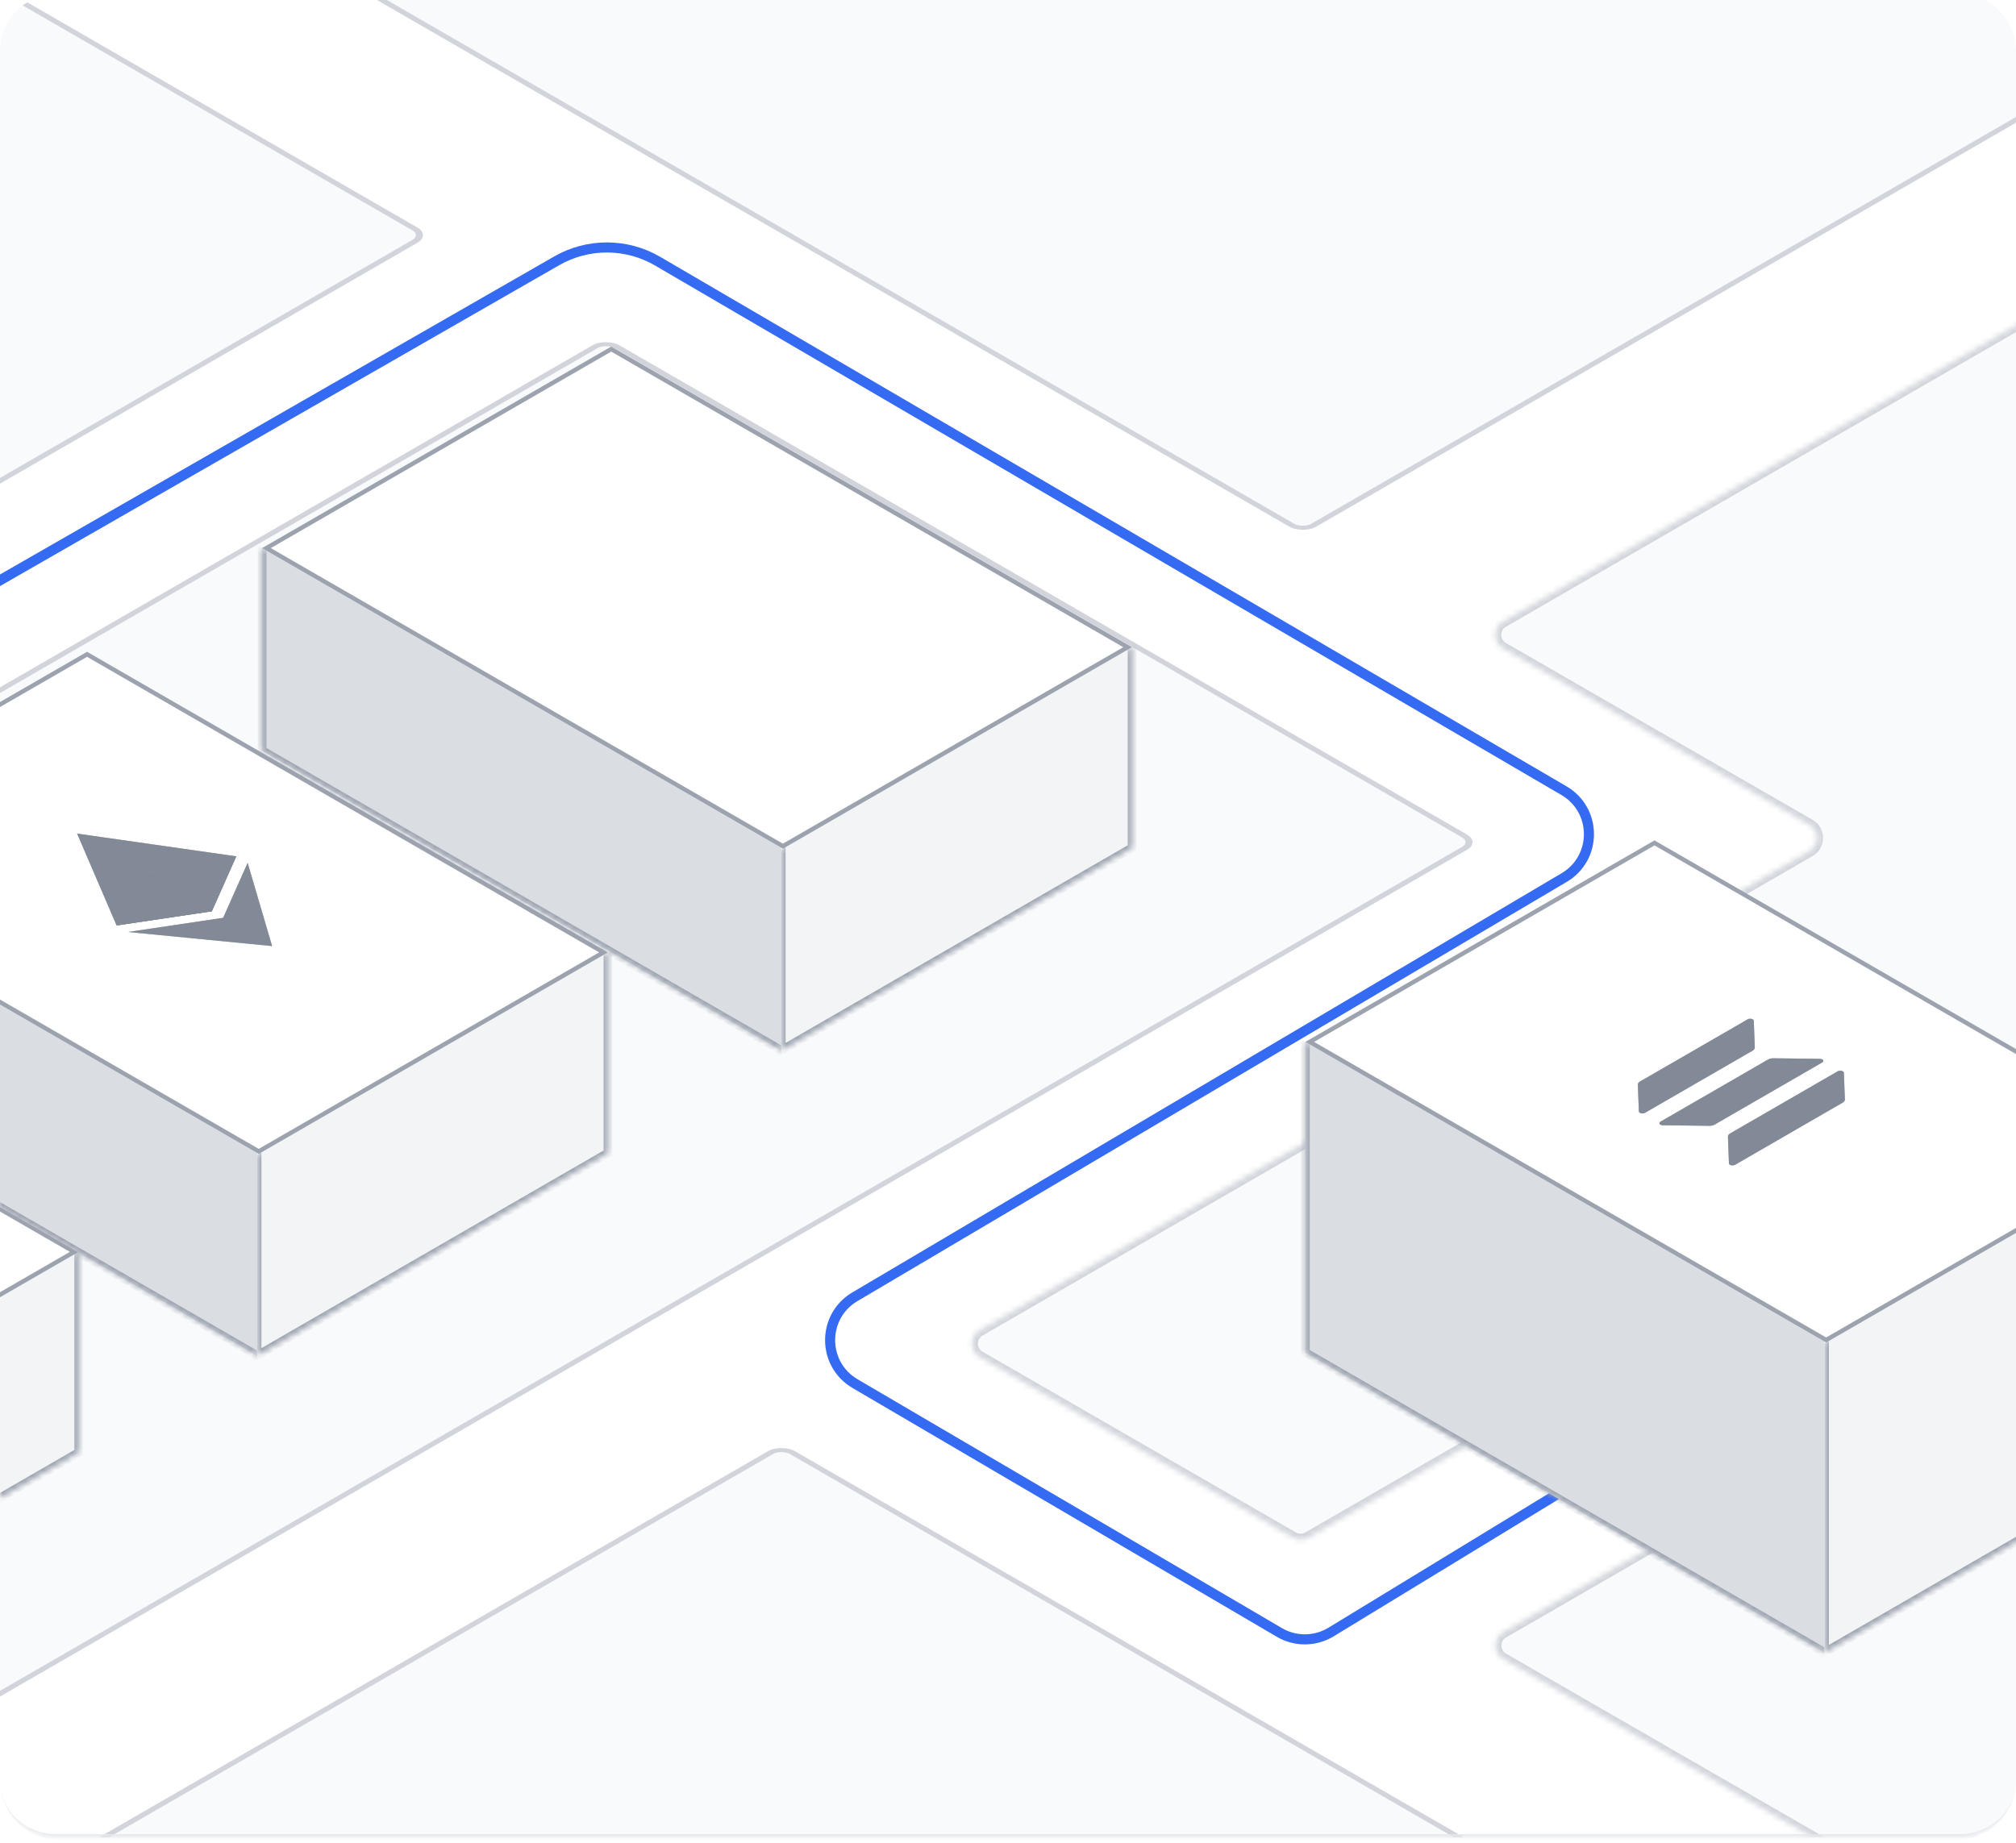 <svg width="350" height="320" viewBox="0 0 350 320" fill="none" xmlns="http://www.w3.org/2000/svg">
<g style="mix-blend-mode:luminosity" filter="url(#filter0_i_2313_1231)">
<g clip-path="url(#clip0_2313_1231)">
<mask id="path-1-inside-1_2313_1231" fill="white">
<path d="M0 9.8C0 4.388 4.388 0 9.8 0H340.2C345.612 0 350 4.388 350 9.8V310.2C350 315.612 345.612 320 340.2 320H9.8C4.388 320 0 315.612 0 310.2V9.8Z"/>
</mask>
<path d="M0 9.8C0 4.388 4.388 0 9.8 0H340.2C345.612 0 350 4.388 350 9.8V310.2C350 315.612 345.612 320 340.2 320H9.8C4.388 320 0 315.612 0 310.2V9.8Z" fill="white"/>
<rect x="0.866" y="-0" width="187.385" height="225.526" rx="2.125" transform="matrix(0.866 -0.5 0.866 0.5 30.116 -19.026)" fill="#F9FAFB" stroke="#D1D5DB"/>
<rect x="0.866" y="-0" width="222.423" height="191" rx="2.125" transform="matrix(0.866 -0.5 0.866 0.5 -284.884 57.975)" fill="#F9FAFB" stroke="#D1D5DB"/>
<rect x="0.866" y="-0" width="311.593" height="174.263" rx="2.125" transform="matrix(0.866 -0.5 0.866 0.5 -165.387 216.339)" fill="#F9FAFB" stroke="#D1D5DB"/>
<rect x="0.866" y="-0" width="311.287" height="307.214" rx="2.125" transform="matrix(0.866 -0.5 0.866 0.5 -134.652 408.226)" fill="#F9FAFB" stroke="#D1D5DB"/>
<mask id="path-7-inside-2_2313_1231" fill="white">
<path fill-rule="evenodd" clip-rule="evenodd" d="M260.938 113.517C259.188 112.508 259.187 109.982 260.936 108.971L418.803 17.759C419.615 17.29 420.616 17.289 421.428 17.758L582.485 110.675C584.235 111.685 584.236 114.211 582.486 115.222L427.279 204.897C425.53 205.908 425.53 208.434 427.281 209.444L580.279 297.712C582.029 298.722 582.03 301.248 580.28 302.258L433.515 387.056C432.703 387.525 431.703 387.526 430.89 387.057L260.973 289.028C259.222 288.018 259.221 285.492 260.971 284.481L307.739 257.459C309.489 256.448 309.488 253.922 307.738 252.913L281.759 237.925C280.946 237.456 279.946 237.456 279.134 237.926L227.117 267.98C226.305 268.449 225.304 268.449 224.492 267.981L170.087 236.594C168.337 235.584 168.336 233.058 170.086 232.047L314.191 148.786C315.941 147.775 315.94 145.249 314.19 144.24L260.938 113.517Z"/>
</mask>
<path fill-rule="evenodd" clip-rule="evenodd" d="M260.938 113.517C259.188 112.508 259.187 109.982 260.936 108.971L418.803 17.759C419.615 17.29 420.616 17.289 421.428 17.758L582.485 110.675C584.235 111.685 584.236 114.211 582.486 115.222L427.279 204.897C425.53 205.908 425.53 208.434 427.281 209.444L580.279 297.712C582.029 298.722 582.03 301.248 580.28 302.258L433.515 387.056C432.703 387.525 431.703 387.526 430.89 387.057L260.973 289.028C259.222 288.018 259.221 285.492 260.971 284.481L307.739 257.459C309.489 256.448 309.488 253.922 307.738 252.913L281.759 237.925C280.946 237.456 279.946 237.456 279.134 237.926L227.117 267.98C226.305 268.449 225.304 268.449 224.492 267.981L170.087 236.594C168.337 235.584 168.336 233.058 170.086 232.047L314.191 148.786C315.941 147.775 315.94 145.249 314.19 144.24L260.938 113.517Z" fill="#F9FAFB"/>
<path d="M314.191 148.786L313.691 147.92L314.191 148.786ZM314.19 144.24L314.689 143.373L314.19 144.24ZM170.087 236.594L170.587 235.728L170.087 236.594ZM170.086 232.047L170.586 232.913L170.086 232.047ZM227.117 267.98L226.616 267.114L227.117 267.98ZM224.492 267.981L223.992 268.847L224.492 267.981ZM281.759 237.925L282.259 237.058L281.759 237.925ZM279.134 237.926L278.634 237.06L279.134 237.926ZM307.739 257.459L307.239 256.593L307.739 257.459ZM307.738 252.913L307.238 253.779L307.738 252.913ZM260.973 289.028L260.473 289.894L260.973 289.028ZM260.971 284.481L261.471 285.347L260.971 284.481ZM433.515 387.056L433.015 386.19L433.515 387.056ZM430.89 387.057L431.39 386.191L430.89 387.057ZM580.279 297.712L579.779 298.578L580.279 297.712ZM580.28 302.258L580.781 303.124L580.28 302.258ZM427.279 204.897L427.78 205.763L427.279 204.897ZM582.485 110.675L581.985 111.541L582.485 110.675ZM582.486 115.222L581.986 114.356L582.486 115.222ZM260.936 108.971L260.436 108.105L260.936 108.971ZM260.938 113.517L260.438 114.384L260.938 113.517ZM418.803 17.759L419.304 18.625L418.803 17.759ZM421.428 17.758L420.929 18.624L421.428 17.758ZM418.303 16.893L260.436 108.105L261.437 109.837L419.304 18.625L418.303 16.893ZM582.985 109.809L421.928 16.892L420.929 18.624L581.985 111.541L582.985 109.809ZM427.78 205.763L582.987 116.088L581.986 114.356L426.779 204.031L427.78 205.763ZM580.779 296.846L427.781 208.578L426.781 210.31L579.779 298.578L580.779 296.846ZM434.015 387.922L580.781 303.124L579.78 301.393L433.015 386.19L434.015 387.922ZM260.473 289.894L430.39 387.923L431.39 386.191L261.472 288.161L260.473 289.894ZM307.239 256.593L260.471 283.615L261.471 285.347L308.24 258.325L307.239 256.593ZM281.259 238.791L307.238 253.779L308.238 252.046L282.259 237.058L281.259 238.791ZM227.617 268.846L279.634 238.791L278.634 237.06L226.616 267.114L227.617 268.846ZM169.588 237.46L223.992 268.847L224.991 267.115L170.587 235.728L169.588 237.46ZM313.691 147.92L169.586 231.181L170.586 232.913L314.691 149.652L313.691 147.92ZM260.438 114.384L313.69 145.106L314.689 143.373L261.438 112.651L260.438 114.384ZM314.691 149.652C317.108 148.256 317.107 144.768 314.689 143.373L313.69 145.106C314.774 145.731 314.774 147.295 313.691 147.92L314.691 149.652ZM170.587 235.728C169.504 235.102 169.503 233.539 170.586 232.913L169.586 231.181C167.169 232.577 167.171 236.065 169.588 237.46L170.587 235.728ZM226.616 267.114C226.114 267.405 225.494 267.405 224.991 267.115L223.992 268.847C225.114 269.494 226.495 269.494 227.617 268.846L226.616 267.114ZM282.259 237.058C281.137 236.411 279.755 236.412 278.634 237.06L279.634 238.791C280.137 238.501 280.756 238.501 281.259 238.791L282.259 237.058ZM308.24 258.325C310.656 256.929 310.655 253.441 308.238 252.046L307.238 253.779C308.322 254.404 308.322 255.968 307.239 256.593L308.24 258.325ZM261.472 288.161C260.389 287.536 260.388 285.973 261.471 285.347L260.471 283.615C258.055 285.011 258.056 288.499 260.473 289.894L261.472 288.161ZM433.015 386.19C432.512 386.481 431.893 386.481 431.39 386.191L430.39 387.923C431.512 388.57 432.894 388.57 434.015 387.922L433.015 386.19ZM579.779 298.578C580.863 299.203 580.863 300.767 579.78 301.393L580.781 303.124C583.197 301.728 583.196 298.24 580.779 296.846L579.779 298.578ZM426.779 204.031C424.363 205.427 424.364 208.915 426.781 210.31L427.781 208.578C426.697 207.952 426.696 206.389 427.78 205.763L426.779 204.031ZM581.985 111.541C583.069 112.167 583.069 113.73 581.986 114.356L582.987 116.088C585.403 114.692 585.402 111.204 582.985 109.809L581.985 111.541ZM260.436 108.105C258.02 109.501 258.021 112.989 260.438 114.384L261.438 112.651C260.354 112.026 260.354 110.462 261.437 109.837L260.436 108.105ZM419.304 18.625C419.806 18.334 420.426 18.334 420.929 18.624L421.928 16.892C420.806 16.245 419.424 16.245 418.303 16.893L419.304 18.625Z" fill="#D1D5DB" mask="url(#path-7-inside-2_2313_1231)"/>
<g filter="url(#filter1_d_2313_1231)">
<mask id="path-9-inside-3_2313_1231" fill="white">
<path d="M135.625 146.783L196.544 111.585V146.477L135.625 181.675V146.783Z"/>
</mask>
<path d="M135.625 146.783L196.544 111.585V146.477L135.625 181.675V146.783Z" fill="#F3F4F6"/>
<path d="M196.544 146.477V147.352L197.302 146.914V146.039L196.544 146.477ZM135.625 181.675L134.867 182.112V182.987L135.625 182.55V181.675ZM195.787 112.023V146.914L197.302 146.039V111.147L195.787 112.023ZM196.544 145.602L135.625 180.8V182.55L196.544 147.352V145.602ZM136.383 181.237V146.345L134.867 147.22V182.112L136.383 181.237Z" fill="#9CA3AF" mask="url(#path-9-inside-3_2313_1231)"/>
<mask id="path-11-inside-4_2313_1231" fill="white">
<path d="M45.5 94.423L135.625 146.495V181.653L45.5 129.581V94.423Z"/>
</mask>
<path d="M45.5 94.423L135.625 146.495V181.653L45.5 129.581V94.423Z" fill="#E5E7EB"/>
<path d="M45.5 94.423L135.625 146.495V181.653L45.5 129.581V94.423Z" fill="#D1D5DB" fill-opacity="0.5"/>
<path d="M45.5 129.581L44.742 129.143V130.018L45.5 130.456V129.581ZM135.625 180.778L45.5 128.706V130.456L135.625 182.528V180.778ZM46.258 130.018V94.861L44.742 93.985V129.143L46.258 130.018Z" fill="#9CA3AF" mask="url(#path-11-inside-4_2313_1231)"/>
<rect x="0.758" y="-0" width="69.115" height="103.531" transform="matrix(0.866 -0.5 0.866 0.5 45.602 94.806)" fill="white" stroke="#9CA3AF" stroke-width="0.875"/>
</g>
<g filter="url(#filter2_d_2313_1231)">
<mask id="path-14-inside-5_2313_1231" fill="white">
<path d="M-47.25 251.782L13.669 216.585V251.476L-47.25 286.674V251.782Z"/>
</mask>
<path d="M-47.25 251.782L13.669 216.585V251.476L-47.25 286.674V251.782Z" fill="#F3F4F6"/>
<path d="M13.669 251.476V252.351L14.427 251.914V251.039L13.669 251.476ZM-47.25 286.674L-48.008 287.112V287.987L-47.25 287.549V286.674ZM12.912 217.022V251.914L14.427 251.039V216.147L12.912 217.022ZM13.669 250.601L-47.25 285.799V287.549L13.669 252.351V250.601ZM-46.492 286.237V251.345L-48.008 252.22V287.112L-46.492 286.237Z" fill="#9CA3AF" mask="url(#path-14-inside-5_2313_1231)"/>
<rect x="0.758" y="-0" width="69.115" height="103.531" transform="matrix(0.866 -0.5 0.866 0.5 -137.273 199.806)" fill="white" stroke="#9CA3AF" stroke-width="0.875"/>
</g>
<g filter="url(#filter3_f_2313_1231)">
<path d="M-6.5 105.5L96.647 46.294C102.084 43.173 108.776 43.199 114.188 46.362L271.522 138.3C277.285 141.668 277.306 149.989 271.56 153.387L148.416 226.186C142.675 229.58 142.69 237.892 148.442 241.266L222.112 284.476C224.891 286.106 228.341 286.077 231.093 284.4L272.562 259.123" stroke="#356AF3" stroke-width="1.75" stroke-linecap="round" stroke-linejoin="round"/>
</g>
<g filter="url(#filter4_d_2313_1231)">
<mask id="path-18-inside-6_2313_1231" fill="white">
<path d="M316.75 232.532L377.669 197.334V251.014L316.75 286.211V232.532Z"/>
</mask>
<path d="M316.75 232.532L377.669 197.334V251.014L316.75 286.211V232.532Z" fill="#F3F4F6"/>
<path d="M377.669 251.014V251.889L378.427 251.451V250.576L377.669 251.014ZM316.75 286.211L315.992 286.649V287.524L316.75 287.086V286.211ZM376.912 197.772V251.451L378.427 250.576V196.897L376.912 197.772ZM377.669 250.139L316.75 285.336V287.086L377.669 251.889V250.139ZM317.508 285.774V232.094L315.992 232.97V286.649L317.508 285.774Z" fill="#9CA3AF" mask="url(#path-18-inside-6_2313_1231)"/>
<mask id="path-20-inside-7_2313_1231" fill="white">
<path d="M226.625 180.173L316.75 232.245V286.196L226.625 234.124V180.173Z"/>
</mask>
<path d="M226.625 180.173L316.75 232.245V286.196L226.625 234.124V180.173Z" fill="#E5E7EB"/>
<path d="M226.625 180.173L316.75 232.245V286.196L226.625 234.124V180.173Z" fill="#D1D5DB" fill-opacity="0.5"/>
<path d="M226.625 234.124L225.867 233.686V234.561L226.625 234.999V234.124ZM316.75 285.321L226.625 233.249V234.999L316.75 287.071V285.321ZM227.383 234.562V180.61L225.867 179.735V233.686L227.383 234.562Z" fill="#9CA3AF" mask="url(#path-20-inside-7_2313_1231)"/>
<rect x="0.758" y="-0" width="69.115" height="103.531" transform="matrix(0.866 -0.5 0.866 0.5 226.727 180.556)" fill="white" stroke="#9CA3AF" stroke-width="0.875"/>
<g clip-path="url(#clip1_2313_1231)">
<path d="M320.118 185.527L320.296 190.176C320.3 190.277 320.267 190.378 320.201 190.472C320.135 190.567 320.036 190.653 319.91 190.726L301.246 201.51C301.156 201.561 301.044 201.597 300.922 201.612C300.8 201.628 300.674 201.623 300.558 201.597C300.443 201.572 300.345 201.527 300.274 201.469C300.204 201.411 300.165 201.342 300.162 201.27L299.987 196.62C299.983 196.519 300.015 196.418 300.081 196.324C300.147 196.229 300.246 196.143 300.371 196.071L319.034 185.288C319.123 185.236 319.236 185.2 319.358 185.185C319.48 185.169 319.606 185.175 319.722 185.2C319.837 185.225 319.935 185.27 320.006 185.328C320.076 185.386 320.115 185.455 320.118 185.527ZM307.894 183.021C307.719 183.019 307.544 183.037 307.38 183.076C307.217 183.114 307.067 183.171 306.942 183.244L288.278 194.028C288.188 194.079 288.127 194.144 288.1 194.215C288.073 194.285 288.082 194.358 288.126 194.425C288.17 194.491 288.247 194.548 288.348 194.589C288.449 194.629 288.568 194.652 288.693 194.653L296.748 194.751C296.923 194.753 297.097 194.734 297.26 194.696C297.424 194.658 297.573 194.601 297.698 194.529L316.362 183.746C316.451 183.694 316.512 183.629 316.539 183.559C316.566 183.488 316.557 183.415 316.513 183.349C316.469 183.282 316.392 183.225 316.291 183.185C316.19 183.144 316.071 183.122 315.947 183.12L307.894 183.021ZM285.605 192.486L304.269 181.702C304.395 181.63 304.494 181.543 304.56 181.449C304.627 181.354 304.659 181.253 304.655 181.152L304.477 176.503C304.474 176.432 304.435 176.362 304.365 176.304C304.295 176.246 304.196 176.202 304.081 176.176C303.966 176.151 303.839 176.146 303.717 176.161C303.595 176.177 303.483 176.213 303.394 176.264L284.73 187.047C284.605 187.12 284.507 187.206 284.441 187.3C284.375 187.395 284.342 187.495 284.346 187.596L284.522 192.246C284.525 192.318 284.564 192.387 284.634 192.445C284.704 192.503 284.803 192.547 284.918 192.573C285.033 192.598 285.159 192.604 285.281 192.588C285.403 192.573 285.516 192.537 285.605 192.486Z" fill="#6B7280"/>
<path d="M320.118 185.527L320.296 190.176C320.3 190.277 320.267 190.378 320.201 190.472C320.135 190.567 320.036 190.653 319.91 190.726L301.246 201.51C301.156 201.561 301.044 201.597 300.922 201.612C300.8 201.628 300.674 201.623 300.558 201.597C300.443 201.572 300.345 201.527 300.274 201.469C300.204 201.411 300.165 201.342 300.162 201.27L299.987 196.62C299.983 196.519 300.015 196.418 300.081 196.324C300.147 196.229 300.246 196.143 300.371 196.071L319.034 185.288C319.123 185.236 319.236 185.2 319.358 185.185C319.48 185.169 319.606 185.175 319.722 185.2C319.837 185.225 319.935 185.27 320.006 185.328C320.076 185.386 320.115 185.455 320.118 185.527ZM307.894 183.021C307.719 183.019 307.544 183.037 307.38 183.076C307.217 183.114 307.067 183.171 306.942 183.244L288.278 194.028C288.188 194.079 288.127 194.144 288.1 194.215C288.073 194.285 288.082 194.358 288.126 194.425C288.17 194.491 288.247 194.548 288.348 194.589C288.449 194.629 288.568 194.652 288.693 194.653L296.748 194.751C296.923 194.753 297.097 194.734 297.26 194.696C297.424 194.658 297.573 194.601 297.698 194.529L316.362 183.746C316.451 183.694 316.512 183.629 316.539 183.559C316.566 183.488 316.557 183.415 316.513 183.349C316.469 183.282 316.392 183.225 316.291 183.185C316.19 183.144 316.071 183.122 315.947 183.12L307.894 183.021ZM285.605 192.486L304.269 181.702C304.395 181.63 304.494 181.543 304.56 181.449C304.627 181.354 304.659 181.253 304.655 181.152L304.477 176.503C304.474 176.432 304.435 176.362 304.365 176.304C304.295 176.246 304.196 176.202 304.081 176.176C303.966 176.151 303.839 176.146 303.717 176.161C303.595 176.177 303.483 176.213 303.394 176.264L284.73 187.047C284.605 187.12 284.507 187.206 284.441 187.3C284.375 187.395 284.342 187.495 284.346 187.596L284.522 192.246C284.525 192.318 284.564 192.387 284.634 192.445C284.704 192.503 284.803 192.547 284.918 192.573C285.033 192.598 285.159 192.604 285.281 192.588C285.403 192.573 285.516 192.537 285.605 192.486Z" fill="#9CA3AF" fill-opacity="0.5"/>
</g>
</g>
<g filter="url(#filter5_d_2313_1231)">
<mask id="path-24-inside-8_2313_1231" fill="white">
<path d="M44.625 199.783L105.544 164.585V199.477L44.625 234.675V199.783Z"/>
</mask>
<path d="M44.625 199.783L105.544 164.585V199.477L44.625 234.675V199.783Z" fill="#F3F4F6"/>
<path d="M105.544 199.477V200.352L106.302 199.914V199.039L105.544 199.477ZM44.625 234.675L43.867 235.112V235.987L44.625 235.55V234.675ZM104.787 165.023V199.914L106.302 199.039V164.147L104.787 165.023ZM105.544 198.602L44.625 233.8V235.55L105.544 200.352V198.602ZM45.383 234.237V199.345L43.867 200.22V235.112L45.383 234.237Z" fill="#9CA3AF" mask="url(#path-24-inside-8_2313_1231)"/>
<mask id="path-26-inside-9_2313_1231" fill="white">
<path d="M-45.5 147.423L44.625 199.495V234.653L-45.5 182.581V147.423Z"/>
</mask>
<path d="M-45.5 147.423L44.625 199.495V234.653L-45.5 182.581V147.423Z" fill="#E5E7EB"/>
<path d="M-45.5 147.423L44.625 199.495V234.653L-45.5 182.581V147.423Z" fill="#D1D5DB" fill-opacity="0.5"/>
<path d="M-45.5 182.581L-46.258 182.143V183.018L-45.5 183.456V182.581ZM44.625 233.778L-45.5 181.706V183.456L44.625 235.528V233.778ZM-44.742 183.018V147.861L-46.258 146.985V182.143L-44.742 183.018Z" fill="#9CA3AF" mask="url(#path-26-inside-9_2313_1231)"/>
<rect x="0.758" y="-0" width="69.115" height="103.531" transform="matrix(0.866 -0.5 0.866 0.5 -45.398 147.806)" fill="white" stroke="#9CA3AF" stroke-width="0.875"/>
<path d="M13.387 144.005L13.932 144.581L36.318 157.496L36.771 157.496L41.016 147.951L13.387 144.005Z" fill="#6B7280"/>
<path d="M13.387 144.005L13.932 144.581L36.318 157.496L36.771 157.496L41.016 147.951L13.387 144.005Z" fill="#9CA3AF" fill-opacity="0.5"/>
<path d="M13.387 144.005L20.241 159.954L36.771 157.496L25.906 151.227L13.387 144.005Z" fill="#6B7280"/>
<path d="M13.387 144.005L20.241 159.954L36.771 157.496L25.906 151.227L13.387 144.005Z" fill="#9CA3AF" fill-opacity="0.5"/>
<path d="M38.738 158.631L38.767 158.795L46.741 163.395L47.242 163.537L42.993 149.084L38.738 158.631Z" fill="#6B7280"/>
<path d="M38.738 158.631L38.767 158.795L46.741 163.395L47.242 163.537L42.993 149.084L38.738 158.631Z" fill="#9CA3AF" fill-opacity="0.5"/>
<path d="M47.242 163.537L38.739 158.63L22.212 161.09L47.242 163.537Z" fill="#6B7280"/>
<path d="M47.242 163.537L38.739 158.63L22.212 161.09L47.242 163.537Z" fill="#9CA3AF" fill-opacity="0.5"/>
<path d="M36.771 157.496L41.016 147.951L25.906 151.227L36.771 157.496Z" fill="#6B7280"/>
<path d="M36.771 157.496L41.016 147.951L25.906 151.227L36.771 157.496Z" fill="#9CA3AF" fill-opacity="0.5"/>
<path d="M20.241 159.954L36.771 157.496L25.906 151.227L20.241 159.954Z" fill="#6B7280"/>
<path d="M20.241 159.954L36.771 157.496L25.906 151.227L20.241 159.954Z" fill="#9CA3AF" fill-opacity="0.5"/>
</g>
</g>
<path d="M0 0H350H0ZM350 310.2C350 315.889 345.389 320.5 339.7 320.5H10.3C4.611 320.5 0 315.889 0 310.2C0 315.336 4.388 319.5 9.8 319.5H340.2C345.612 319.5 350 315.336 350 310.2ZM0 320V0V320ZM350 0V320V0Z" fill="#E5E7EB" mask="url(#path-1-inside-1_2313_1231)"/>
</g>
<defs>
<filter id="filter0_i_2313_1231" x="0" y="-1" width="350" height="321" filterUnits="userSpaceOnUse" color-interpolation-filters="sRGB">
<feFlood flood-opacity="0" result="BackgroundImageFix"/>
<feBlend mode="normal" in="SourceGraphic" in2="BackgroundImageFix" result="shape"/>
<feColorMatrix in="SourceAlpha" type="matrix" values="0 0 0 0 0 0 0 0 0 0 0 0 0 0 0 0 0 0 127 0" result="hardAlpha"/>
<feOffset dy="-1"/>
<feGaussianBlur stdDeviation="1"/>
<feComposite in2="hardAlpha" operator="arithmetic" k2="-1" k3="1"/>
<feColorMatrix type="matrix" values="0 0 0 0 0.953 0 0 0 0 0.957 0 0 0 0 0.965 0 0 0 1 0"/>
<feBlend mode="normal" in2="shape" result="effect1_innerShadow_2313_1231"/>
</filter>
<filter id="filter1_d_2313_1231" x="43.75" y="59.412" width="154.544" height="125.762" filterUnits="userSpaceOnUse" color-interpolation-filters="sRGB">
<feFlood flood-opacity="0" result="BackgroundImageFix"/>
<feColorMatrix in="SourceAlpha" type="matrix" values="0 0 0 0 0 0 0 0 0 0 0 0 0 0 0 0 0 0 127 0" result="hardAlpha"/>
<feOffset dy="1.75"/>
<feGaussianBlur stdDeviation="0.875"/>
<feComposite in2="hardAlpha" operator="out"/>
<feColorMatrix type="matrix" values="0 0 0 0 0.898 0 0 0 0 0.906 0 0 0 0 0.922 0 0 0 1 0"/>
<feBlend mode="normal" in2="BackgroundImageFix" result="effect1_dropShadow_2313_1231"/>
<feBlend mode="normal" in="SourceGraphic" in2="effect1_dropShadow_2313_1231" result="shape"/>
</filter>
<filter id="filter2_d_2313_1231" x="-139.125" y="164.412" width="154.544" height="125.762" filterUnits="userSpaceOnUse" color-interpolation-filters="sRGB">
<feFlood flood-opacity="0" result="BackgroundImageFix"/>
<feColorMatrix in="SourceAlpha" type="matrix" values="0 0 0 0 0 0 0 0 0 0 0 0 0 0 0 0 0 0 127 0" result="hardAlpha"/>
<feOffset dy="1.75"/>
<feGaussianBlur stdDeviation="0.875"/>
<feComposite in2="hardAlpha" operator="out"/>
<feColorMatrix type="matrix" values="0 0 0 0 0.898 0 0 0 0 0.906 0 0 0 0 0.922 0 0 0 1 0"/>
<feBlend mode="normal" in2="BackgroundImageFix" result="effect1_dropShadow_2313_1231"/>
<feBlend mode="normal" in="SourceGraphic" in2="effect1_dropShadow_2313_1231" result="shape"/>
</filter>
<filter id="filter3_f_2313_1231" x="-8.25" y="42.221" width="285.857" height="245.208" filterUnits="userSpaceOnUse" color-interpolation-filters="sRGB">
<feFlood flood-opacity="0" result="BackgroundImageFix"/>
<feBlend mode="normal" in="SourceGraphic" in2="BackgroundImageFix" result="shape"/>
<feGaussianBlur stdDeviation="0.438" result="effect1_foregroundBlur_2313_1231"/>
</filter>
<filter id="filter4_d_2313_1231" x="224.875" y="145.162" width="154.544" height="144.549" filterUnits="userSpaceOnUse" color-interpolation-filters="sRGB">
<feFlood flood-opacity="0" result="BackgroundImageFix"/>
<feColorMatrix in="SourceAlpha" type="matrix" values="0 0 0 0 0 0 0 0 0 0 0 0 0 0 0 0 0 0 127 0" result="hardAlpha"/>
<feOffset dy="1.75"/>
<feGaussianBlur stdDeviation="0.875"/>
<feComposite in2="hardAlpha" operator="out"/>
<feColorMatrix type="matrix" values="0 0 0 0 0.898 0 0 0 0 0.906 0 0 0 0 0.922 0 0 0 1 0"/>
<feBlend mode="normal" in2="BackgroundImageFix" result="effect1_dropShadow_2313_1231"/>
<feBlend mode="normal" in="SourceGraphic" in2="effect1_dropShadow_2313_1231" result="shape"/>
</filter>
<filter id="filter5_d_2313_1231" x="-47.25" y="112.412" width="154.544" height="125.762" filterUnits="userSpaceOnUse" color-interpolation-filters="sRGB">
<feFlood flood-opacity="0" result="BackgroundImageFix"/>
<feColorMatrix in="SourceAlpha" type="matrix" values="0 0 0 0 0 0 0 0 0 0 0 0 0 0 0 0 0 0 127 0" result="hardAlpha"/>
<feOffset dy="1.75"/>
<feGaussianBlur stdDeviation="0.875"/>
<feComposite in2="hardAlpha" operator="out"/>
<feColorMatrix type="matrix" values="0 0 0 0 0.898 0 0 0 0 0.906 0 0 0 0 0.922 0 0 0 1 0"/>
<feBlend mode="normal" in2="BackgroundImageFix" result="effect1_dropShadow_2313_1231"/>
<feBlend mode="normal" in="SourceGraphic" in2="effect1_dropShadow_2313_1231" result="shape"/>
</filter>
<clipPath id="clip0_2313_1231">
<path d="M0 9.8C0 4.388 4.388 0 9.8 0H340.2C345.612 0 350 4.388 350 9.8V310.2C350 315.612 345.612 320 340.2 320H9.8C4.388 320 0 315.612 0 310.2V9.8Z" fill="white"/>
</clipPath>
<clipPath id="clip1_2313_1231">
<rect width="27.546" height="24" fill="white" transform="matrix(0.866 -0.5 0.866 0.5 280 189.78)"/>
</clipPath>
</defs>
</svg>
